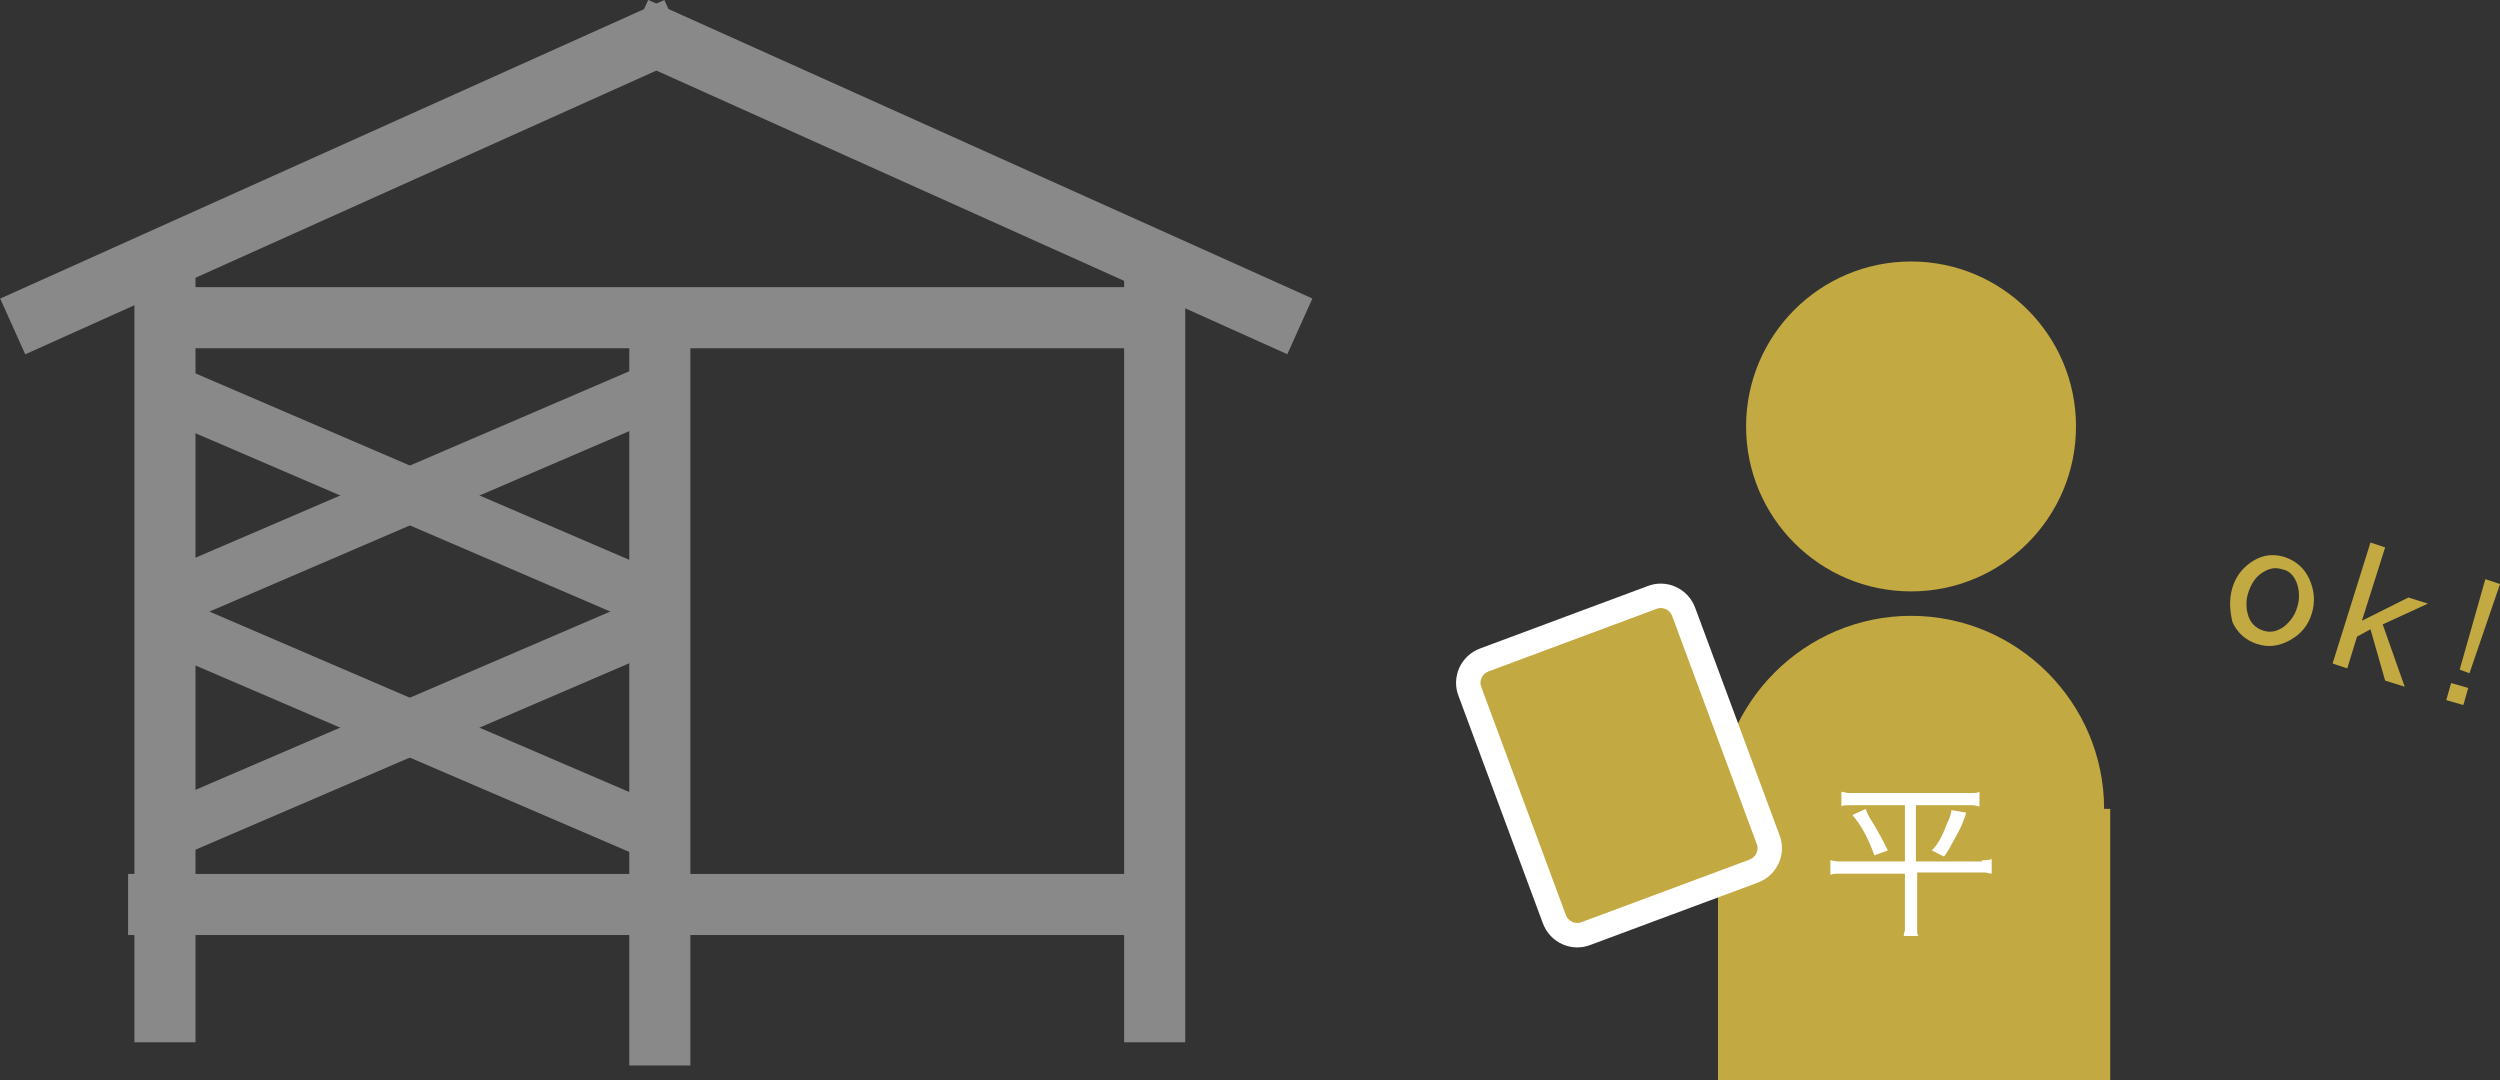 <?xml version="1.0" encoding="utf-8"?>
<!-- Generator: Adobe Illustrator 20.0.0, SVG Export Plug-In . SVG Version: 6.00 Build 0)  -->
<svg version="1.1" id="Layer_1" xmlns="http://www.w3.org/2000/svg" xmlns:xlink="http://www.w3.org/1999/xlink" x="0px" y="0px"
	 width="204.6px" height="88.4px" viewBox="0 0 204.6 88.4" style="enable-background:new 0 0 204.6 88.4;" xml:space="preserve">
<rect x="0" y="0" width="204.6" height="88.4" fill="#333333" stroke="none"/>
<style type="text/css">
	.st0{fill:#898989;}
	.st1{fill:#C3A941;}
	.st2{fill:none;stroke:#FFFFFF;stroke-width:2;stroke-miterlimit:10;}
	.st3{fill:#FFFFFF;}
</style>
<rect x="11" y="22.5" class="st0" width="5" height="62.8"/>
<rect x="25.7" y="-15.3" transform="matrix(0.41 0.912 -0.912 0.41 29.88 -17.165)" class="st0" width="5" height="59.6"/>
<rect x="76.7" y="-15.3" transform="matrix(-0.41 0.912 -0.912 -0.41 124.898 -51.794)" class="st0" width="5" height="59.6"/>
<rect x="51.5" y="24.4" class="st0" width="5" height="62.8"/>
<rect x="31.3" y="18.6" transform="matrix(0.395 0.919 -0.919 0.395 57.559 -6.299)" class="st0" width="4.5" height="43.9"/>
<rect x="31.3" y="18.6" transform="matrix(-0.395 0.919 -0.919 -0.395 84.075 25.74)" class="st0" width="4.5" height="43.9"/>
<rect x="31.3" y="37.6" transform="matrix(0.395 0.919 -0.919 0.395 75.014 5.195)" class="st0" width="4.5" height="43.9"/>
<rect x="31.3" y="37.6" transform="matrix(-0.395 0.919 -0.919 -0.395 101.53 52.246)" class="st0" width="4.5" height="43.9"/>
<rect x="52.5" y="-14.5" transform="matrix(7.391047e-11 1 -1 7.391047e-11 81.106 -29)" class="st0" width="5" height="81.1"/>
<rect x="51.2" y="30.9" transform="matrix(7.931859e-11 1 -1 7.931859e-11 127.784 20.322)" class="st0" width="5" height="86.4"/>
<rect x="92" y="22.5" class="st0" width="5" height="62.8"/>
<circle class="st1" cx="156.4" cy="34.9" r="13.5"/>
<path class="st1" d="M172.2,66.2c0-8.7-7.1-15.8-15.8-15.8s-15.8,7.1-15.8,15.8v22.2h32.1V66.2H172.2z"/>
<g>
	<path class="st1" d="M144.7,68.7c0.4,1-0.1,2.2-1.2,2.6l-13.7,5.1c-1,0.4-2.2-0.1-2.6-1.2l-6.9-18.6c-0.4-1,0.1-2.2,1.2-2.6
		l13.7-5.1c1-0.4,2.2,0.1,2.6,1.2L144.7,68.7z"/>
	<path class="st2" d="M144.7,68.7c0.4,1-0.1,2.2-1.2,2.6l-13.7,5.1c-1,0.4-2.2-0.1-2.6-1.2l-6.9-18.6c-0.4-1,0.1-2.2,1.2-2.6
		l13.7-5.1c1-0.4,2.2,0.1,2.6,1.2L144.7,68.7z"/>
</g>
<g>
	<g>
		<path class="st3" d="M162.2,70.4c0.3,0,0.6,0,0.8-0.1v1.2c-0.2,0-0.4-0.1-0.6-0.1h-5.5v4.5c0,0.4,0,0.6,0.1,0.7h-1.2
			c0-0.2,0.1-0.4,0.1-0.5v-4.6h-5.4c-0.3,0-0.5,0-0.7,0.1v-1.2c0.1,0,0.3,0.1,0.7,0.1h5.4v-4.6h-4.4c-0.5,0-0.7,0-0.8,0.1v-1.2
			c0.2,0,0.4,0.1,0.6,0.1h10.1c0.2,0,0.4,0,0.6-0.1v1.2c-0.1,0-0.3-0.1-0.6-0.1h-4.6v4.6H162.2z M153,66.9c0.5,0.8,0.9,1.5,1.2,2.1
			c0.2,0.4,0.3,0.6,0.3,0.6l-1.1,0.4c-0.5-1.4-1.1-2.5-1.8-3.3l1.1-0.5C152.7,66.3,152.8,66.5,153,66.9z M160.6,67.4
			c-0.2,0.5-0.6,1.2-1.1,2.1c-0.2,0.3-0.3,0.5-0.4,0.6l-1-0.5c0.4-0.4,0.8-1,1.2-2.1c0.3-0.6,0.4-1,0.4-1.2l1.2,0.2
			C160.9,66.6,160.8,66.9,160.6,67.4z"/>
	</g>
</g>
<g>
	<g>
		<path class="st1" d="M182.7,48.1c0.3-1,0.9-1.7,1.7-2.2c0.8-0.5,1.7-0.6,2.6-0.3c0.9,0.3,1.6,0.9,2,1.8s0.5,1.8,0.2,2.8
			c-0.3,1-0.9,1.7-1.8,2.2c-0.9,0.5-1.8,0.6-2.7,0.3c-0.9-0.3-1.6-0.9-2-1.8C182.5,50,182.4,49.1,182.7,48.1z M184,48.5
			c-0.2,0.6-0.2,1.3,0,1.9c0.2,0.6,0.6,1,1.2,1.2c0.6,0.2,1.1,0.1,1.7-0.3c0.5-0.4,0.9-0.9,1.1-1.6c0.2-0.6,0.2-1.3,0-1.9
			c-0.2-0.6-0.6-1.1-1.2-1.2c-0.6-0.2-1.1-0.1-1.7,0.3S184.2,47.9,184,48.5z"/>
		<path class="st1" d="M192.1,54.7l-1.2-0.4l3.1-9.9l1.2,0.4l-1.9,6l3.8-1.9l1.6,0.5l-3.7,1.7l1.8,5.1l-1.6-0.5l-1.2-4.2l-1.1,0.6
			L192.1,54.7z"/>
		<path class="st1" d="M200.6,55.9l1.4,0.4l-0.4,1.4l-1.4-0.4L200.6,55.9z M202.1,55.1l-0.8-0.3l2.1-7.4l1.2,0.4L202.1,55.1z"/>
	</g>
</g>
</svg>
